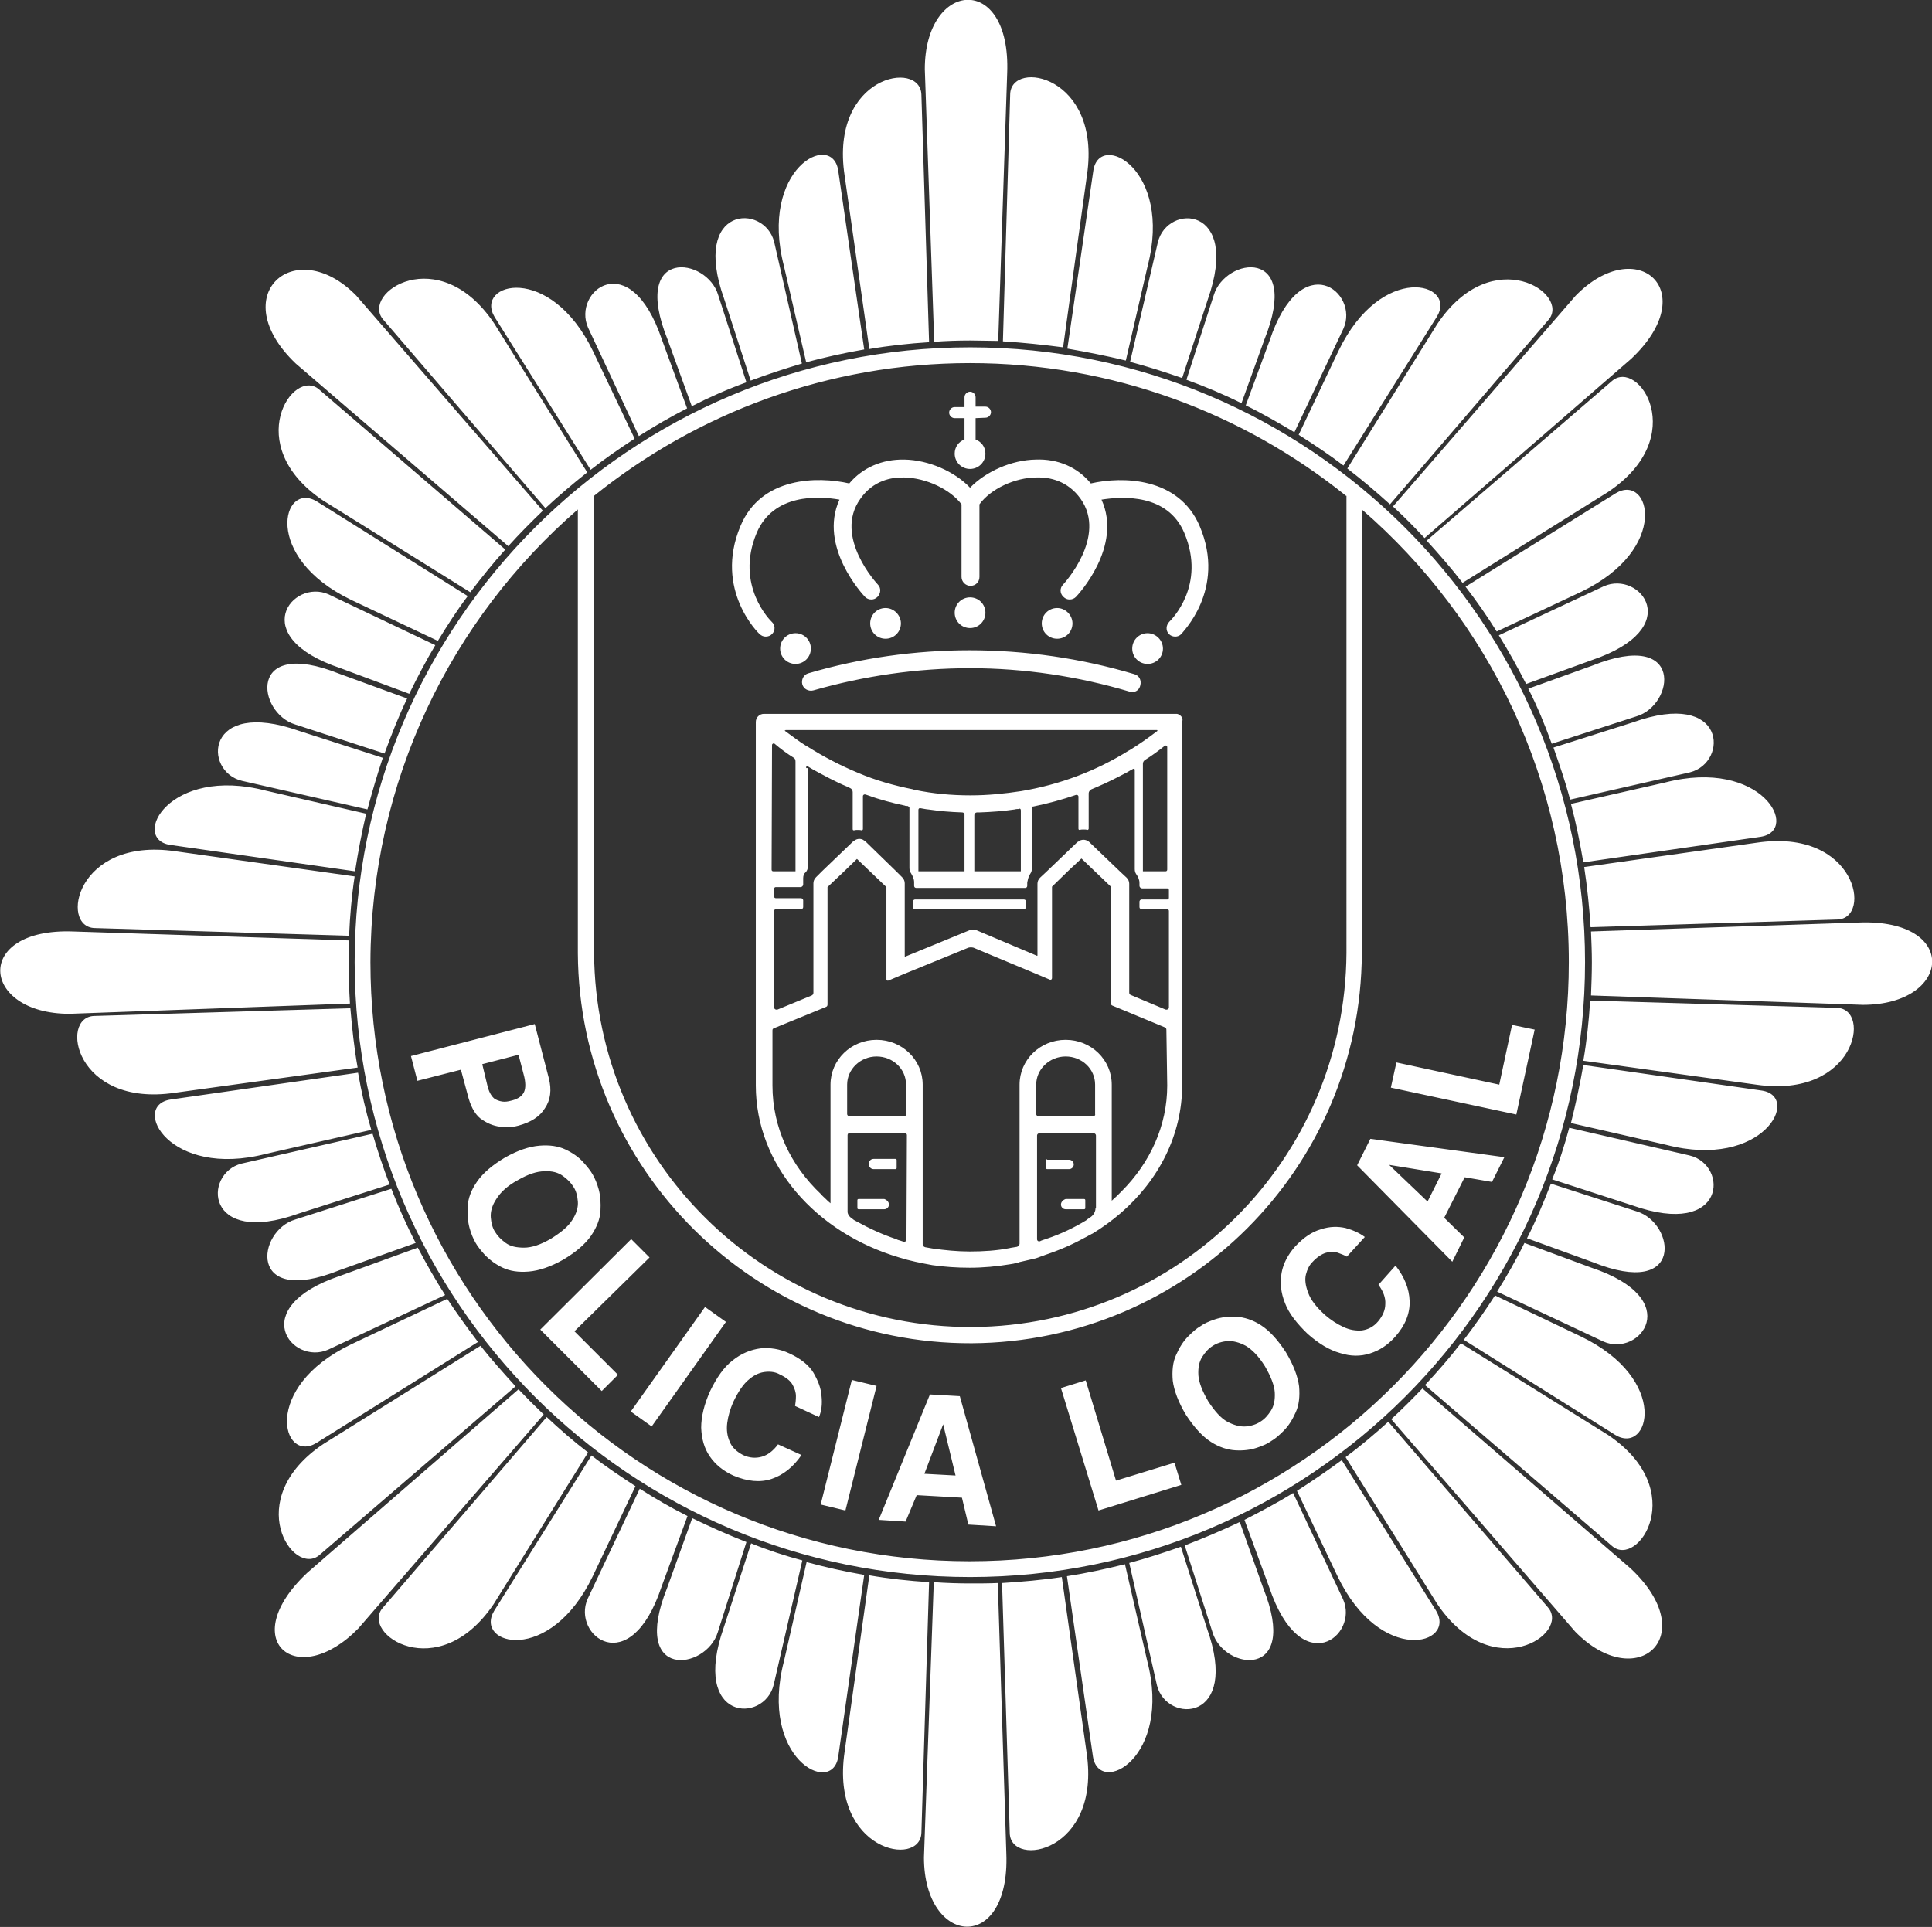 <?xml version="1.0" encoding="utf-8"?>
<!-- Generator: Adobe Illustrator 25.2.1, SVG Export Plug-In . SVG Version: 6.00 Build 0)  -->
<svg version="1.1" id="Capa_1" xmlns="http://www.w3.org/2000/svg" xmlns:xlink="http://www.w3.org/1999/xlink" x="0px" y="0px"
	 viewBox="0 0 452.7 451.6" style="enable-background:new 0 0 452.7 451.6;" xml:space="preserve">
<rect x="0" y="0" width="452.7" height="451.6" fill="#333333" stroke="none"/>
<style type="text/css">
	.st0{fill-rule:evenodd;clip-rule:evenodd;fill:#FFFFFF;}
</style>
<path class="st0" d="M276.1,167.4L276.1,167.4c-0.2-0.1-0.4-0.1-0.6-0.1H179c-1.1,0-1.9,0.9-1.9,1.9v85.2c0,18.6,14,34.5,33.6,40.3
	c2.5,0.8,5.1,1.3,7.8,1.8c2.8,0.4,5.7,0.6,8.7,0.6c3.2,0,6.4-0.3,9.4-0.8c0.4-0.1,0.8-0.1,1.1-0.2c0.4-0.1,0.8-0.1,1.1-0.3
	c1.3-0.3,2.6-0.6,3.9-0.9c0.4-0.1,0.8-0.3,1.1-0.4c0.4-0.1,0.8-0.3,1.1-0.4c3.3-1.1,6.3-2.4,9.2-4c0.4-0.2,0.8-0.4,1.1-0.6
	c0.3-0.1,0.5-0.3,0.8-0.4l0,0c2.3-1.4,4.5-3,6.6-4.8l0,0c8.9-7.7,14.4-18.3,14.4-30v-85.2C277.3,168.4,276.8,167.7,276.1,167.4z
	 M184.1,171.1h87c0.1,0,0.1,0.1,0.1,0.2c-2.1,1.6-4.2,3.1-6.5,4.5c-0.1,0-0.1,0.1-0.2,0.1c-7.7,4.8-16.2,8-25.2,9.5
	c-3.9,0.6-7.8,1-11.9,1c-4.5,0-8.8-0.4-13.1-1.3c-0.1,0-0.2,0-0.3-0.1l0,0c-4.5-0.9-8.8-2.1-13-3.9c-4.1-1.7-8.1-3.8-11.9-6.2
	c-0.1-0.1-0.1-0.1-0.2-0.1c-1.8-1.1-3.4-2.4-5.1-3.6C184,171.3,184,171.1,184.1,171.1z M239.2,189.9v14.3h-10.9v-13.2
	c0-0.3,0.3-0.6,0.6-0.6c0.2,0,0.4,0,0.6,0c2.8-0.1,5.6-0.3,8.3-0.7c0.3-0.1,0.6-0.1,0.9-0.1C239,189.4,239.2,189.6,239.2,189.9z
	 M226.1,204.2h-10.9v-14.4c0-0.3,0.2-0.4,0.4-0.4c0.6,0.1,1.6,0.3,1.9,0.3c2.8,0.4,5,0.6,8,0.7c0.3,0,0.5,0.3,0.5,0.5V204.2z
	 M180.9,174.6c0-0.3,0.4-0.5,0.6-0.3c1.4,1.2,2.9,2.3,4.5,3.3c0.3,0.2,0.4,0.5,0.4,0.9v25.7h-5.2c-0.3,0-0.4-0.2-0.4-0.4
	L180.9,174.6L180.9,174.6z M212.4,290.5c0,0.4-0.4,0.6-0.7,0.5c-0.3-0.1-0.6-0.2-0.9-0.3c-0.4-0.1-0.4-0.1-0.8-0.3
	c-3.3-1.1-6.3-2.5-9.2-4.1c-0.4-0.2-0.8-0.4-1.1-0.7c-0.7-0.4-1.1-1.1-1.1-1.6V266c0-0.3,0.3-0.5,0.5-0.5H212c0.3,0,0.5,0.3,0.5,0.5
	L212.4,290.5L212.4,290.5z M211.8,261.6H199c-0.3,0-0.5-0.3-0.5-0.5v-6.9c0-3.6,3.1-6.6,6.9-6.6s6.9,2.9,6.9,6.6v6.9
	C212.4,261.4,212.1,261.6,211.8,261.6z M256.7,283.1c0,0.8-0.4,1.6-1.1,2.1l0,0c-0.4,0.3-0.8,0.5-1.1,0.8c-2.8,1.7-5.9,3.2-9.2,4.3
	c-0.4,0.1-0.5,0.2-0.9,0.3c-0.2,0.1-0.4,0.1-0.7,0.3c-0.4,0.1-0.7-0.1-0.7-0.5v-24.3c0-0.3,0.3-0.5,0.5-0.5h12.8
	c0.3,0,0.5,0.3,0.5,0.5v17.1H256.7z M256.1,261.6h-12.8c-0.3,0-0.5-0.3-0.5-0.5v-6.9c0-3.6,3.1-6.6,6.9-6.6c3.8,0,6.9,2.9,6.9,6.6
	v6.9C256.7,261.4,256.4,261.6,256.1,261.6z M273.5,254.4c0,9.4-4,18.1-10.7,24.8c-0.4,0.4-0.8,0.8-1.1,1.1c-0.4,0.4-0.8,0.7-1.2,1.1
	v-27.2c0-5.8-4.8-10.5-10.8-10.5c-6,0-10.8,4.7-10.8,10.5v37.3c0,0.3-0.3,0.6-0.6,0.7l-0.6,0.1c-0.4,0.1-0.8,0.1-1.1,0.2
	c-3,0.6-6.2,0.8-9.4,0.8c-2.9,0-5.9-0.3-8.7-0.7c-0.6-0.1-1.1-0.2-1.7-0.3c-0.4-0.1-0.6-0.4-0.6-0.7v-37.4c0-5.8-4.8-10.5-10.8-10.5
	c-6,0-10.8,4.7-10.8,10.5v27.8c-0.4-0.3-0.8-0.7-1.1-1c-0.4-0.4-0.8-0.7-1.1-1.1c-7.2-6.8-11.4-15.7-11.4-25.5v-12.9
	c0-0.3,0.1-0.4,0.3-0.5l8.8-3.6l3.4-1.4c0.3-0.1,0.4-0.3,0.4-0.6v-27.5l3.8-3.6l3.1-3l6.9,6.6v21.6c0,0.3,0.3,0.4,0.5,0.3l3.3-1.4
	l15.4-6.3c0.4-0.1,0.8-0.1,1.2,0l14.6,6.1l3.3,1.4c0.3,0.1,0.5-0.1,0.5-0.4v-21.4l3.8-3.7l3.1-2.9l6.9,6.6v27.3
	c0,0.3,0.1,0.5,0.4,0.6l3.4,1.4l8.9,3.7c0.2,0.1,0.3,0.3,0.3,0.5L273.5,254.4L273.5,254.4z M188.9,179.8c0-0.2,0.2-0.3,0.4-0.2
	c0.4,0.3,1,0.6,1.3,0.8c2.4,1.3,5.1,2.8,8,4c0.2,0.1,0.4,0.2,0.6,0.3c0.3,0.1,0.6,0.5,0.6,0.9v8.7c0,0.2,0.1,0.3,0.3,0.3
	c0.3-0.1,0.6-0.1,0.9-0.1c0.3,0,0.6,0,0.9,0.1c0.1,0,0.3-0.1,0.3-0.3v-7.7c0-0.3,0.3-0.5,0.6-0.4c0.4,0.1,0.8,0.3,0.9,0.3
	c2.1,0.8,5.8,1.8,8.3,2.3c0.2,0.1,0.4,0.1,0.7,0.1c0.2,0.1,0.4,0.3,0.4,0.4v14.1c0,0.5,0.1,0.9,0.4,1.3c0.4,0.7,0.7,1.3,0.7,2.1v0.8
	c0,0.3,0.2,0.5,0.5,0.5h25.5c0.3,0,0.5-0.2,0.5-0.5v-0.6c0-0.2,0-0.3,0.1-0.6c0.1-0.6,0.3-1.1,0.6-1.6c0.3-0.4,0.4-0.9,0.4-1.4v-14
	c0-0.3,0.1-0.4,0.4-0.4c3.4-0.7,6.7-1.6,9.9-2.7c0.3-0.1,0.6,0.1,0.6,0.4v7.5c0,0.2,0.1,0.3,0.3,0.3c0.3-0.1,0.6-0.1,0.9-0.1
	c0.3,0,0.6,0,0.9,0.1c0.1,0,0.3-0.1,0.3-0.3v-8.3c0-0.4,0.3-0.7,0.6-0.9c0.5-0.2,0.9-0.4,1.4-0.6c2.4-1,4.7-2.2,7-3.4
	c0.5-0.3,1-0.6,1.4-0.8c0.2-0.1,0.4,0,0.4,0.2v23.3c0,0.4,0.1,0.8,0.3,1.1c0.5,0.7,0.8,1.4,0.8,2.1v0.7c0,0.3,0.3,0.6,0.6,0.6h5.9
	c0.3,0,0.4,0.2,0.4,0.4v1.8c0,0.3-0.2,0.4-0.4,0.4h-6c-0.3,0-0.5,0.3-0.5,0.5v1.3c0,0.3,0.3,0.5,0.5,0.5h6c0.3,0,0.4,0.2,0.4,0.4
	v22.6c0,0.4-0.4,0.6-0.8,0.5l-8.1-3.4c-0.3-0.1-0.4-0.3-0.4-0.6v-25.5c0-0.5-0.2-1-0.6-1.4l-1.5-1.4l-7.3-7
	c-0.1-0.1-0.1-0.1-0.2-0.1c-0.3-0.3-0.8-0.4-1.1-0.4c-0.4,0-0.8,0.1-1.2,0.4c-0.1,0.1-0.1,0.1-0.2,0.1l-7.3,7l-1.5,1.4
	c-0.4,0.4-0.6,0.9-0.6,1.4v16.8c0,0.1-0.1,0.1-0.1,0.1l-14.2-6c-0.3-0.1-0.5-0.1-0.8-0.1c-0.3,0-0.5,0.1-0.8,0.1l-15.1,6.2
	c-0.1,0.1-0.1,0-0.1-0.1v-17.1c0-0.5-0.2-1-0.6-1.4l-1.4-1.4l-7.3-7.1c-0.1-0.1-0.1-0.1-0.2-0.1c-0.3-0.3-0.8-0.4-1.1-0.4
	c-0.4,0-0.8,0.1-1.2,0.4c-0.1,0.1-0.1,0.1-0.2,0.1l-7.4,7.1l-1.4,1.4c-0.4,0.4-0.6,0.9-0.6,1.4v25.7c0,0.3-0.2,0.5-0.4,0.6l-8,3.3
	c-0.4,0.1-0.8-0.1-0.8-0.5v-22.6c0-0.3,0.2-0.4,0.4-0.4h5.9c0.3,0,0.5-0.3,0.5-0.5V211c0-0.3-0.3-0.5-0.5-0.5h-5.9
	c-0.3,0-0.4-0.2-0.4-0.4v-1.8c0-0.3,0.2-0.4,0.4-0.4h5.8c0.3,0,0.6-0.3,0.6-0.6v-1.5c0-0.6,0.2-1.1,0.6-1.4c0.3-0.3,0.5-0.8,0.5-1.3
	v-23.1H188.9z M273.5,203.8c0,0.3-0.2,0.4-0.4,0.4h-5.3v-25.2c0-0.4,0.2-0.7,0.5-0.9c1.6-1,3.1-2.1,4.6-3.3c0.3-0.2,0.6,0,0.6,0.3
	L273.5,203.8L273.5,203.8z M245.1,271.9v1.8c0,0.2,0.1,0.3,0.3,0.3h5.1c0.6,0,1.1-0.5,1.1-1.1c0-0.6-0.5-1.1-1.1-1.1h-5.1
	C245.3,271.6,245.1,271.7,245.1,271.9z M248.6,282.3c0,0.6,0.5,1.1,1.1,1.1h4.3c0.2,0,0.3-0.1,0.3-0.3v-1.8c0-0.2-0.1-0.3-0.3-0.3
	h-4.3C249.1,281.2,248.6,281.7,248.6,282.3z M204.7,271.6h5.1c0.2,0,0.3,0.1,0.3,0.3v1.8c0,0.2-0.1,0.3-0.3,0.3h-5.1
	c-0.6,0-1.1-0.5-1.1-1.1C203.5,272.2,204,271.6,204.7,271.6z M208.3,282.3c0,0.6-0.5,1.1-1.1,1.1h-6c-0.2,0-0.3-0.1-0.3-0.3v-1.8
	c0-0.2,0.1-0.3,0.3-0.3h6C207.8,281.2,208.3,281.7,208.3,282.3z M277.3,206.1c0,0.1,0,0.1,0,0.2v-0.4
	C277.3,206,277.3,206.1,277.3,206.1z M265.6,204.2L265.6,204.2C265.6,204.2,265.5,204.2,265.6,204.2L265.6,204.2z M241.6,204.2
	C241.6,204.2,241.6,204.2,241.6,204.2L241.6,204.2L241.6,204.2z M277.3,212.7c0,0.1,0,0.1,0,0.2v-0.4
	C277.3,212.6,277.3,212.6,277.3,212.7z M240.4,211.3v1.3c0,0.3-0.3,0.5-0.5,0.5h-25.5c-0.3,0-0.5-0.3-0.5-0.5v-1.3
	c0-0.3,0.3-0.5,0.5-0.5h25.5C240.2,210.8,240.4,211,240.4,211.3z M230.9,97.9c0.7,0,1.3-0.6,1.3-1.3s-0.6-1.3-1.3-1.3h-2.3v-2.2
	c0-0.7-0.6-1.3-1.3-1.3c-0.7,0-1.3,0.6-1.3,1.3v2.3h-2.3c-0.7,0-1.3,0.6-1.3,1.3s0.6,1.3,1.3,1.3h2.3v5c-1.4,0.5-2.3,1.8-2.3,3.3
	c0,2,1.6,3.6,3.6,3.6c2,0,3.6-1.6,3.6-3.6c0-1.6-1-2.8-2.3-3.3v-5L230.9,97.9L230.9,97.9z M281.1,123.3c-4.9-11.5-18.1-11.7-25.5-10
	c-3.1-3.8-7.7-5.8-12.9-5.6c-5.7,0.1-11.7,2.8-15.4,6.6c-3.6-3.8-9.7-6.5-15.4-6.6c-5.2-0.1-9.8,1.9-12.9,5.6
	c-7.4-1.7-20.7-1.6-25.5,10c-6.3,15,4.4,25.3,4.5,25.3c0.4,0.4,0.9,0.6,1.4,0.6c0.6,0,1.1-0.2,1.5-0.6c0.8-0.8,0.8-2.1-0.1-2.9
	c-0.1-0.1-8.7-8.4-3.5-20.8c3.9-9.2,14.4-8.7,19.4-7.8c-5,11,5.5,22.3,6,22.8c0.4,0.4,0.9,0.6,1.5,0.6c0.5,0,1-0.2,1.4-0.6
	c0.8-0.8,0.9-2.1,0.1-2.9c-0.1-0.1-10.5-11.2-4.1-20.1c3-4.3,7.3-5.1,10.3-5c5.1,0.1,10.8,2.8,13.4,6.3v17c0,1.1,0.9,2.1,2.1,2.1
	s2.1-0.9,2.1-2.1v-17c2.6-3.6,8.3-6.3,13.4-6.3c3.1-0.1,7.3,0.8,10.3,5c6.3,8.9-4,20-4.1,20.1c-0.8,0.8-0.8,2.1,0.1,2.9
	c0.4,0.4,0.9,0.6,1.4,0.6c0.6,0,1.1-0.2,1.5-0.6c0.5-0.5,11-11.8,6-22.8c5-0.8,15.5-1.4,19.4,7.8c5.2,12.3-3.1,20.4-3.5,20.8
	c-0.8,0.8-0.9,2.1-0.1,2.9c0.4,0.4,0.9,0.6,1.5,0.6c0.5,0,1-0.2,1.4-0.6C276.7,148.5,287.5,138.3,281.1,123.3z M265.3,162.2
	c-0.2,0-0.4,0-0.6-0.1c-12.1-3.6-24.7-5.5-37.4-5.5c-12.5,0-24.8,1.8-36.7,5.2c-1.1,0.3-2.3-0.3-2.6-1.4c-0.3-1.1,0.3-2.3,1.4-2.6
	c12.2-3.6,25-5.4,37.8-5.4c13.2,0,26.2,1.9,38.6,5.6c1.1,0.3,1.7,1.4,1.4,2.6C267,161.6,266.2,162.2,265.3,162.2z M251.3,146.1
	c0,2-1.6,3.6-3.6,3.6c-2,0-3.6-1.6-3.6-3.6c0-2,1.6-3.6,3.6-3.6C249.7,142.5,251.3,144.2,251.3,146.1z M230.9,143.6
	c0,2-1.6,3.6-3.6,3.6c-2,0-3.6-1.6-3.6-3.6s1.6-3.6,3.6-3.6C229.3,140,230.9,141.6,230.9,143.6z M211.1,146.1c0,2-1.6,3.6-3.6,3.6
	c-2,0-3.6-1.6-3.6-3.6c0-2,1.6-3.6,3.6-3.6C209.5,142.5,211.1,144.2,211.1,146.1z M272.5,152c0,2-1.6,3.6-3.6,3.6
	c-2,0-3.6-1.6-3.6-3.6c0-2,1.6-3.6,3.6-3.6C270.8,148.4,272.5,150,272.5,152z M190,152c0,2-1.6,3.6-3.6,3.6c-2,0-3.6-1.6-3.6-3.6
	c0-2,1.6-3.6,3.6-3.6C188.4,148.4,190,150,190,152z M327.2,249l-1.3,5.9l29.4,6.3l4.3-19.9l-5.3-1.1l-3,14L327.2,249z M325.5,273
	L325.5,273l12.3,2l-3.3,6.6L325.5,273z M338.4,285.4l4.8-9.5l6.4,1.1l2.9-5.8l-31.4-4.3l-3.1,6.2l22.3,22.6l2.8-5.7L338.4,285.4z
	 M319.8,289.9c-1.2-0.9-2.7-1.6-4.5-2.1c-1.8-0.4-3.7-0.4-5.8,0.3c-2.1,0.6-4,1.9-6,4c-1.7,1.9-2.8,4-3.2,6.2
	c-0.4,2.3-0.2,4.6,0.8,7.1c0.9,2.4,2.8,4.8,5.3,7.2c2.6,2.3,5.1,3.8,7.6,4.5c2.5,0.8,4.8,0.8,7,0.1c2.2-0.7,4.1-1.9,5.9-3.9
	c2.4-2.7,3.5-5.5,3.4-8.4c-0.1-2.9-1.2-5.6-3.3-8.3l-4,4.5c1.1,1.5,1.7,3,1.6,4.5c0,1.4-0.6,2.8-1.7,4.1c-1.1,1.3-2.4,1.9-3.8,2.1
	c-1.4,0.1-2.8-0.1-4.3-0.8c-1.5-0.7-2.9-1.6-4.3-2.8c-2.1-1.9-3.4-3.6-4-5.3c-0.6-1.6-0.8-3-0.5-4.2c0.3-1.2,0.8-2.2,1.5-2.9
	c1.1-1.2,2.2-1.9,3.2-2.2c1-0.3,1.9-0.3,2.8,0c0.8,0.3,1.6,0.6,2.1,0.9L319.8,289.9z M283.1,328.4c-1.4-2.4-2.2-4.5-2.3-6.1
	c-0.1-1.8,0.2-3.2,0.9-4.3c0.7-1.1,1.5-2,2.5-2.6c0.9-0.6,2.1-1,3.4-1.1s2.8,0.3,4.3,1.1c1.5,0.9,3,2.4,4.5,4.8
	c1.4,2.4,2.2,4.5,2.3,6.1c0.1,1.8-0.2,3.2-0.9,4.3c-0.7,1.1-1.5,2-2.5,2.6c-0.9,0.6-2.1,1-3.4,1.1c-1.3,0.1-2.8-0.3-4.3-1.1
	C286.1,332.4,284.6,330.7,283.1,328.4z M277.9,331.6c1.9,2.9,3.8,5,5.8,6.3c2,1.3,4,1.9,5.8,2c1.9,0.1,3.5-0.1,5-0.6
	c1.5-0.5,2.6-1,3.4-1.6c0.9-0.5,1.8-1.3,2.9-2.4c1.1-1.1,2-2.5,2.8-4.3c0.8-1.7,1-3.8,0.8-6.1c-0.3-2.3-1.3-5-3.1-8
	c-1.9-2.9-3.8-5-5.8-6.3c-2-1.3-4-1.9-5.8-2c-1.9-0.1-3.5,0.1-5,0.6c-1.5,0.5-2.6,1-3.4,1.6c-0.9,0.5-1.8,1.3-2.9,2.4
	c-1.1,1.1-2,2.5-2.8,4.3c-0.8,1.7-1,3.8-0.8,6.1C275.1,325.9,276.1,328.6,277.9,331.6z M254.4,323.5l-5.8,1.8l8.8,28.7l19.4-6
	l-1.6-5.2l-13.7,4.2L254.4,323.5z M221,333.8L221,333.8l2.9,12l-7.3-0.4L221,333.8z M214.8,350.4l10.6,0.6l1.5,6.3l6.5,0.4
	l-8.5-30.5l-7-0.4l-12,29.4l6.3,0.4L214.8,350.4z M205.4,324.8l-5.8-1.4l-7.3,29.2l5.8,1.4L205.4,324.8z M191.9,332.1
	c0.6-1.4,0.8-3.1,0.6-4.9c-0.1-1.8-0.8-3.6-1.9-5.5c-1.1-1.8-3-3.3-5.6-4.5c-2.3-1.1-4.6-1.4-6.8-1.2c-2.3,0.3-4.5,1.2-6.5,2.8
	c-2.1,1.6-3.8,4.1-5.3,7.2c-1.4,3.1-2.1,6-2.1,8.6c0.1,2.6,0.7,4.8,2,6.7c1.3,1.9,3.1,3.4,5.5,4.5c3.3,1.4,6.3,1.7,9,0.8
	c2.7-0.9,5.1-2.8,7-5.6l-5.5-2.5c-1.1,1.5-2.4,2.5-3.8,2.9s-2.9,0.3-4.4-0.4c-1.5-0.8-2.6-1.8-3.1-3.1c-0.6-1.3-0.8-2.8-0.6-4.4
	c0.2-1.6,0.7-3.3,1.4-4.9c1.2-2.5,2.4-4.3,3.8-5.4c1.3-1.1,2.6-1.6,3.9-1.7c1.3-0.1,2.3,0.1,3.2,0.6c1.5,0.7,2.5,1.5,3,2.4
	c0.5,0.9,0.8,1.8,0.8,2.7s-0.1,1.6-0.2,2.3L191.9,332.1z M170.1,309.8l-4.9-3.5l-17.4,24.5l4.9,3.5L170.1,309.8z M152.2,294.7
	l-4.3-4.3l-21.3,21.2l14.4,14.4l3.8-3.8l-10.2-10.2L152.2,294.7z M121.3,276.6c2.4-1.4,4.5-2.1,6.3-2.1c1.8-0.1,3.2,0.3,4.3,1.1
	c1.1,0.8,1.9,1.6,2.5,2.6c0.6,0.9,0.9,2.1,1,3.4c0.1,1.3-0.3,2.8-1.3,4.3c-0.9,1.5-2.6,2.9-5,4.4c-2.4,1.4-4.5,2.1-6.3,2.1
	s-3.2-0.3-4.3-1.1c-1.1-0.8-1.9-1.6-2.5-2.6c-0.6-0.9-0.9-2.1-1-3.4c-0.1-1.3,0.3-2.8,1.3-4.3C117.3,279.4,118.9,277.9,121.3,276.6z
	 M118.3,271.3c-3,1.8-5.1,3.6-6.5,5.6s-2.1,3.9-2.2,5.8c-0.1,1.9,0,3.5,0.4,5c0.4,1.5,0.9,2.6,1.4,3.5c0.5,0.9,1.3,1.9,2.3,3
	c1.1,1.1,2.4,2.1,4.1,2.9c1.7,0.8,3.7,1.1,6.1,0.9c2.4-0.2,5.1-1.1,8.1-2.8c3-1.8,5.1-3.6,6.5-5.6c1.3-1.9,2.1-3.9,2.2-5.8
	c0.1-1.9,0-3.5-0.4-5c-0.4-1.5-0.9-2.6-1.4-3.5c-0.5-0.9-1.3-1.9-2.3-3s-2.4-2.1-4.1-2.9c-1.7-0.8-3.7-1.1-6.1-0.9
	C124,268.7,121.3,269.6,118.3,271.3z M113,249.4l8.5-2.2l1.2,4.6c0.5,1.8,0.5,3.2,0.1,4.1c-0.4,0.9-1.3,1.6-2.8,2
	c-0.4,0.1-1.1,0.3-1.8,0.3s-1.4-0.2-2.2-0.6c-0.7-0.5-1.3-1.4-1.7-2.8L113,249.4z M108,250.7l1.8,6.7c0.7,2.4,1.8,4.2,3.3,5.1
	c1.5,1,3,1.5,4.6,1.6c1.6,0.1,2.8,0,3.8-0.3c2.9-0.8,5-2.1,6.2-4.1c1.3-1.9,1.6-4.3,0.9-7l-3.3-12.7l-29,7.5l1.5,5.8L108,250.7z
	 M315.4,116.2c-24.1-19.4-54.8-31.1-88.1-31.1s-64,11.7-88.1,31.1v107.1c0.3,48.7,39.9,87.9,88.6,87.7c48.4-0.3,87.4-39.3,87.7-87.7
	V116.2z M135.4,119.4v104c0.3,50.7,41.6,91.6,92.3,91.4c50.4-0.3,91.2-41,91.4-91.4v-104c29.7,25.7,48.5,63.7,48.5,106.1
	c0,77.5-62.8,140.4-140.4,140.4c-77.5,0-140.4-62.8-140.4-140.4C86.9,183.1,105.7,145.1,135.4,119.4z M227.3,369.6
	c79.6,0,144.1-64.5,144.1-144.1S306.8,81.4,227.3,81.4S83.1,145.9,83.1,225.5C83.2,305.1,147.7,369.6,227.3,369.6z M218.9,80.1
	c2.8-0.2,5.6-0.3,8.4-0.3c2.2,0,4.5,0.1,6.6,0.1l2.1-62.8c0.9-23.6-19.3-21.8-19.3-0.9L218.9,80.1z M264.8,84.8
	c4.1,1.1,8.2,2.4,12.2,3.8l6-18.4c7.8-22.1-9.5-22.6-11.7-13.4L264.8,84.8z M278,89c4.4,1.6,8.7,3.4,12.9,5.5l5.4-15
	c8.7-21.7-9.2-19.3-11.9-10.3L278,89z M326.4,118.7c2.6,2.4,5,4.8,7.4,7.4l48.4-42c16.9-15.9,1.4-29.5-13-14.8L326.4,118.7z M235,80
	c4.8,0.3,9.5,0.8,14.1,1.4l5.6-40.4c3.4-23.3-17.8-27.2-18-18.9L235,80z M250.1,81.7c4.6,0.8,9.2,1.7,13.7,2.8l5.1-22.1
	c5.9-22.7-11.2-31.7-12.7-22.5L250.1,81.7z M291.9,95c3.9,1.9,7.7,4.1,11.4,6.3L314.8,77c3.8-8.5-9.9-19.4-17.3,2.8L291.9,95z
	 M304.3,101.9c3.6,2.3,7.1,4.6,10.5,7.2l21.9-34.9c4.8-8-13-12.9-23.1,8.1L304.3,101.9z M315.7,109.8c3.4,2.6,6.8,5.5,10,8.4
	L362.8,75c5.4-6.1-13-18.4-26,0.9L315.7,109.8z M175.9,89.2c4-1.5,8-2.8,12-4l-6.5-28.5c-2.3-9.1-19.6-8.6-11.7,13.4L175.9,89.2z
	 M162.1,95.2c4.1-2.1,8.4-4,12.8-5.6l-6.6-20.4c-2.6-9-20.6-11.4-11.9,10.3L162.1,95.2z M119.1,128c2.6-2.9,5.3-5.6,8.1-8.3
	L83.5,69.3c-14.4-14.7-31-0.1-14.2,15.9L119.1,128z M203.7,81.8c4.6-0.8,9.3-1.3,14-1.6l-1.8-58c-0.2-8.3-21.5-4.5-18,18.9
	L203.7,81.8z M188.9,84.9c4.5-1.2,9-2.2,13.6-3l-6.1-42c-1.5-9.3-18.6-0.3-12.7,22.5L188.9,84.9z M149.7,102.2
	c3.6-2.3,7.4-4.5,11.3-6.5l-5.9-16.1c-7.5-22.2-21.1-11.3-17.3-2.8L149.7,102.2z M138.4,110.1c3.3-2.6,6.8-5,10.3-7.3l-9.7-20.4
	c-10.1-21-27.9-16.1-23.1-8.1L138.4,110.1z M127.8,119.1c3.1-2.9,6.4-5.7,9.8-8.4l-21.8-34.9c-13-19.4-31.4-7.1-26-0.9L127.8,119.1z
	 M82,235.2c-0.2-3.2-0.3-6.5-0.3-9.7c0-1.8,0-3.4,0.1-5.1l-64.6-2.1c-23.6-0.9-21.8,19.3-0.9,19.3L82,235.2z M86.1,189.7
	c1.1-4.1,2.3-8.2,3.6-12.1l-19.6-6.3c-22.1-7.8-22.6,9.5-13.4,11.7L86.1,189.7z M90.1,176.6c1.6-4.4,3.3-8.7,5.3-12.9l-15.9-5.8
	c-21.7-8.7-19.3,9.2-10.3,11.9L90.1,176.6z M81.8,219.3c0.2-4.7,0.6-9.3,1.3-13.9l-42-5.9c-23.3-3.4-27.2,17.8-18.9,18L81.8,219.3z
	 M83.2,204.2c0.7-4.6,1.6-9.2,2.6-13.5l-23.5-5.4c-22.7-5.9-31.7,11.2-22.5,12.7L83.2,204.2z M95.9,162.6c1.9-3.9,3.9-7.7,6.1-11.4
	L77,139.3c-8.5-3.8-19.4,9.9,2.8,17.3L95.9,162.6z M102.6,150.2c2.2-3.6,4.5-7.2,7-10.5l-35.4-22.2c-8-4.8-12.9,13,8.1,23.1
	L102.6,150.2z M110.2,138.8c2.6-3.4,5.3-6.8,8.2-10L74.8,91.3c-6.1-5.4-18.4,13,0.9,26L110.2,138.8z M91.3,277.6
	c-1.5-3.9-2.8-7.8-4-11.9l-30.7,7c-9.1,2.3-8.6,19.6,13.4,11.7L91.3,277.6z M97.4,291.3c-2.1-4.1-4-8.3-5.7-12.7l-22.5,7.2
	c-9,2.6-11.4,20.6,10.3,11.9L97.4,291.3z M83.8,250.2c-0.8-4.5-1.3-9.2-1.7-13.9l-60,1.8c-8.3,0.2-4.5,21.5,18.9,18L83.8,250.2z
	 M87,264.8c-1.3-4.4-2.3-8.8-3.1-13.4l-44,6.3c-9.3,1.5-0.3,18.6,22.5,12.7L87,264.8z M104.3,303.5c-2.3-3.6-4.4-7.3-6.4-11.1
	L79.7,299c-22.2,7.5-11.3,21.1-2.8,17.3L104.3,303.5z M112,314.5c-2.5-3.3-4.9-6.6-7.2-10.1l-22.6,10.7c-21,10.1-16.1,27.9-8.1,23.1
	L112,314.5z M120.8,324.9c-2.8-3.1-5.6-6.2-8.2-9.5l-36.8,23c-19.4,13-7.1,31.4-0.9,26L120.8,324.9z M372.8,218.3
	c0.1,2.4,0.2,4.8,0.2,7.2c0,2.6-0.1,5.2-0.2,7.8l63.7,2.2c20.9,0,22.7-20.2-0.9-19.3L372.8,218.3z M364,175.2c1.4,4,2.8,8,3.9,12.2
	L396,181c9.1-2.3,8.6-19.6-13.4-11.7L364,175.2z M358.1,161.4c2.1,4.1,3.9,8.5,5.5,12.9l19.8-6.4c9-2.6,11.4-20.6-10.3-11.9
	L358.1,161.4z M371.2,203.2c0.7,4.6,1.2,9.3,1.5,14.1l57.8-1.8c8.3-0.2,4.5-21.5-18.9-18L371.2,203.2z M368.1,188.4
	c1.2,4.5,2.1,9,2.9,13.7l41.6-6c9.3-1.5,0.3-18.6-22.5-12.7L368.1,188.4z M351.2,148.9c2.3,3.7,4.4,7.5,6.4,11.4l15.4-5.6
	c22.2-7.5,11.3-21.1,2.8-17.3L351.2,148.9z M343.4,137.5c2.6,3.4,5,6.8,7.3,10.5l19.8-9.3c21-10.1,16.1-27.9,8.1-23.1L343.4,137.5z
	 M334.3,126.7c2.9,3.2,5.8,6.5,8.4,9.9l34.1-21.3c19.4-13,7.1-31.4,0.9-26L334.3,126.7z M367.7,264.3c-1.1,4.1-2.4,8.2-4,12.1
	l18.8,6.1c22.1,7.8,22.6-9.5,13.4-11.7L367.7,264.3z M363.4,277.4c-1.7,4.4-3.5,8.7-5.6,12.8l15.4,5.6c21.7,8.7,19.3-9.2,10.3-11.9
	L363.4,277.4z M372.6,234.5c-0.3,4.8-0.8,9.5-1.6,14.1l40.5,5.6c23.3,3.4,27.2-17.8,18.9-18L372.6,234.5z M371,249.6
	c-0.8,4.6-1.8,9.2-2.9,13.6l22.3,5.1c22.7,5.9,31.7-11.2,22.5-12.7L371,249.6z M357.2,291.3c-1.9,3.9-4.1,7.7-6.4,11.4l24.9,11.7
	c8.5,3.8,19.4-9.9-2.8-17.3L357.2,291.3z M350.3,303.6c-2.3,3.6-4.7,7-7.3,10.4l35.5,22.3c8,4.8,12.9-13-8.1-23.1L350.3,303.6z
	 M342.3,314.8c-2.6,3.4-5.5,6.7-8.4,9.8l43.8,37.7c6.1,5.4,18.4-13-0.9-26L342.3,314.8z M233.8,371c-2.1,0.1-4.3,0.1-6.5,0.1
	c-2.8,0-5.7-0.1-8.5-0.3l-2.3,64.5c0,20.9,20.2,22.7,19.3-0.9L233.8,371z M276.7,362.5c-4,1.4-8,2.7-12.1,3.8l6.5,28.7
	c2.3,9.1,19.6,8.6,11.7-13.4L276.7,362.5z M290.5,356.7c-4.2,2-8.5,3.8-12.9,5.5l6.5,20.3c2.6,9,20.6,11.4,11.9-10.3L290.5,356.7z
	 M333.3,325.4c-2.4,2.5-4.8,4.9-7.3,7.2l43.1,49.8c14.4,14.7,29.9,1.1,13-14.8L333.3,325.4z M248.8,369.6c-4.6,0.7-9.3,1.1-14,1.4
	l1.8,58.6c0.2,8.3,21.5,4.5,18-18.9L248.8,369.6z M263.6,366.6c-4.5,1.1-9,2.1-13.6,2.8l6.1,42.3c1.5,9.3,18.6,0.3,12.7-22.5
	L263.6,366.6z M303,349.9c-3.7,2.3-7.5,4.3-11.4,6.3l5.8,15.8c7.5,22.2,21.1,11.3,17.3,2.8L303,349.9z M314.4,342.2
	c-3.4,2.5-6.9,4.9-10.5,7.2l9.5,20c10.1,21,27.9,16.1,23.1,8.1L314.4,342.2z M325.3,333.2c-3.2,2.9-6.5,5.7-10,8.3l21.4,34.3
	c13,19.4,31.4,7.1,26,0.9L325.3,333.2z M188,365.7c-4.1-1.1-8.1-2.4-12-4l-6.4,19.7c-7.8,22.1,9.5,22.6,11.7,13.4L188,365.7z
	 M174.9,361.4c-4.3-1.7-8.6-3.6-12.7-5.6l-5.9,16.4c-8.7,21.7,9.2,19.3,11.9,10.3L174.9,361.4z M127.4,331.5c-2-1.9-4-3.9-5.9-5.9
	l-49.5,43c-16.9,15.9-2.4,27.8,12,13L127.4,331.5z M217.7,370.8c-4.7-0.3-9.4-0.8-14-1.6l-5.8,41.4c-3.4,23.3,17.8,27.2,18,18.9
	L217.7,370.8z M202.5,369.1c-4.6-0.8-9.1-1.8-13.5-3l-5.3,23.2c-5.9,22.7,11.2,31.7,12.7,22.5L202.5,369.1z M161.1,355.3
	c-3.8-1.9-7.6-4.1-11.2-6.4l-12.2,25.8c-3.8,8.5,9.9,19.4,17.3-2.8L161.1,355.3z M148.9,348.3c-3.5-2.3-7-4.6-10.3-7.2l-22.8,36.4
	c-4.8,8,13,12.9,23.1-8.1L148.9,348.3z M137.8,340.4c-3.4-2.6-6.6-5.4-9.7-8.3l-38.4,44.7c-5.4,6.1,13,18.4,26-0.9L137.8,340.4z"/>
</svg>
